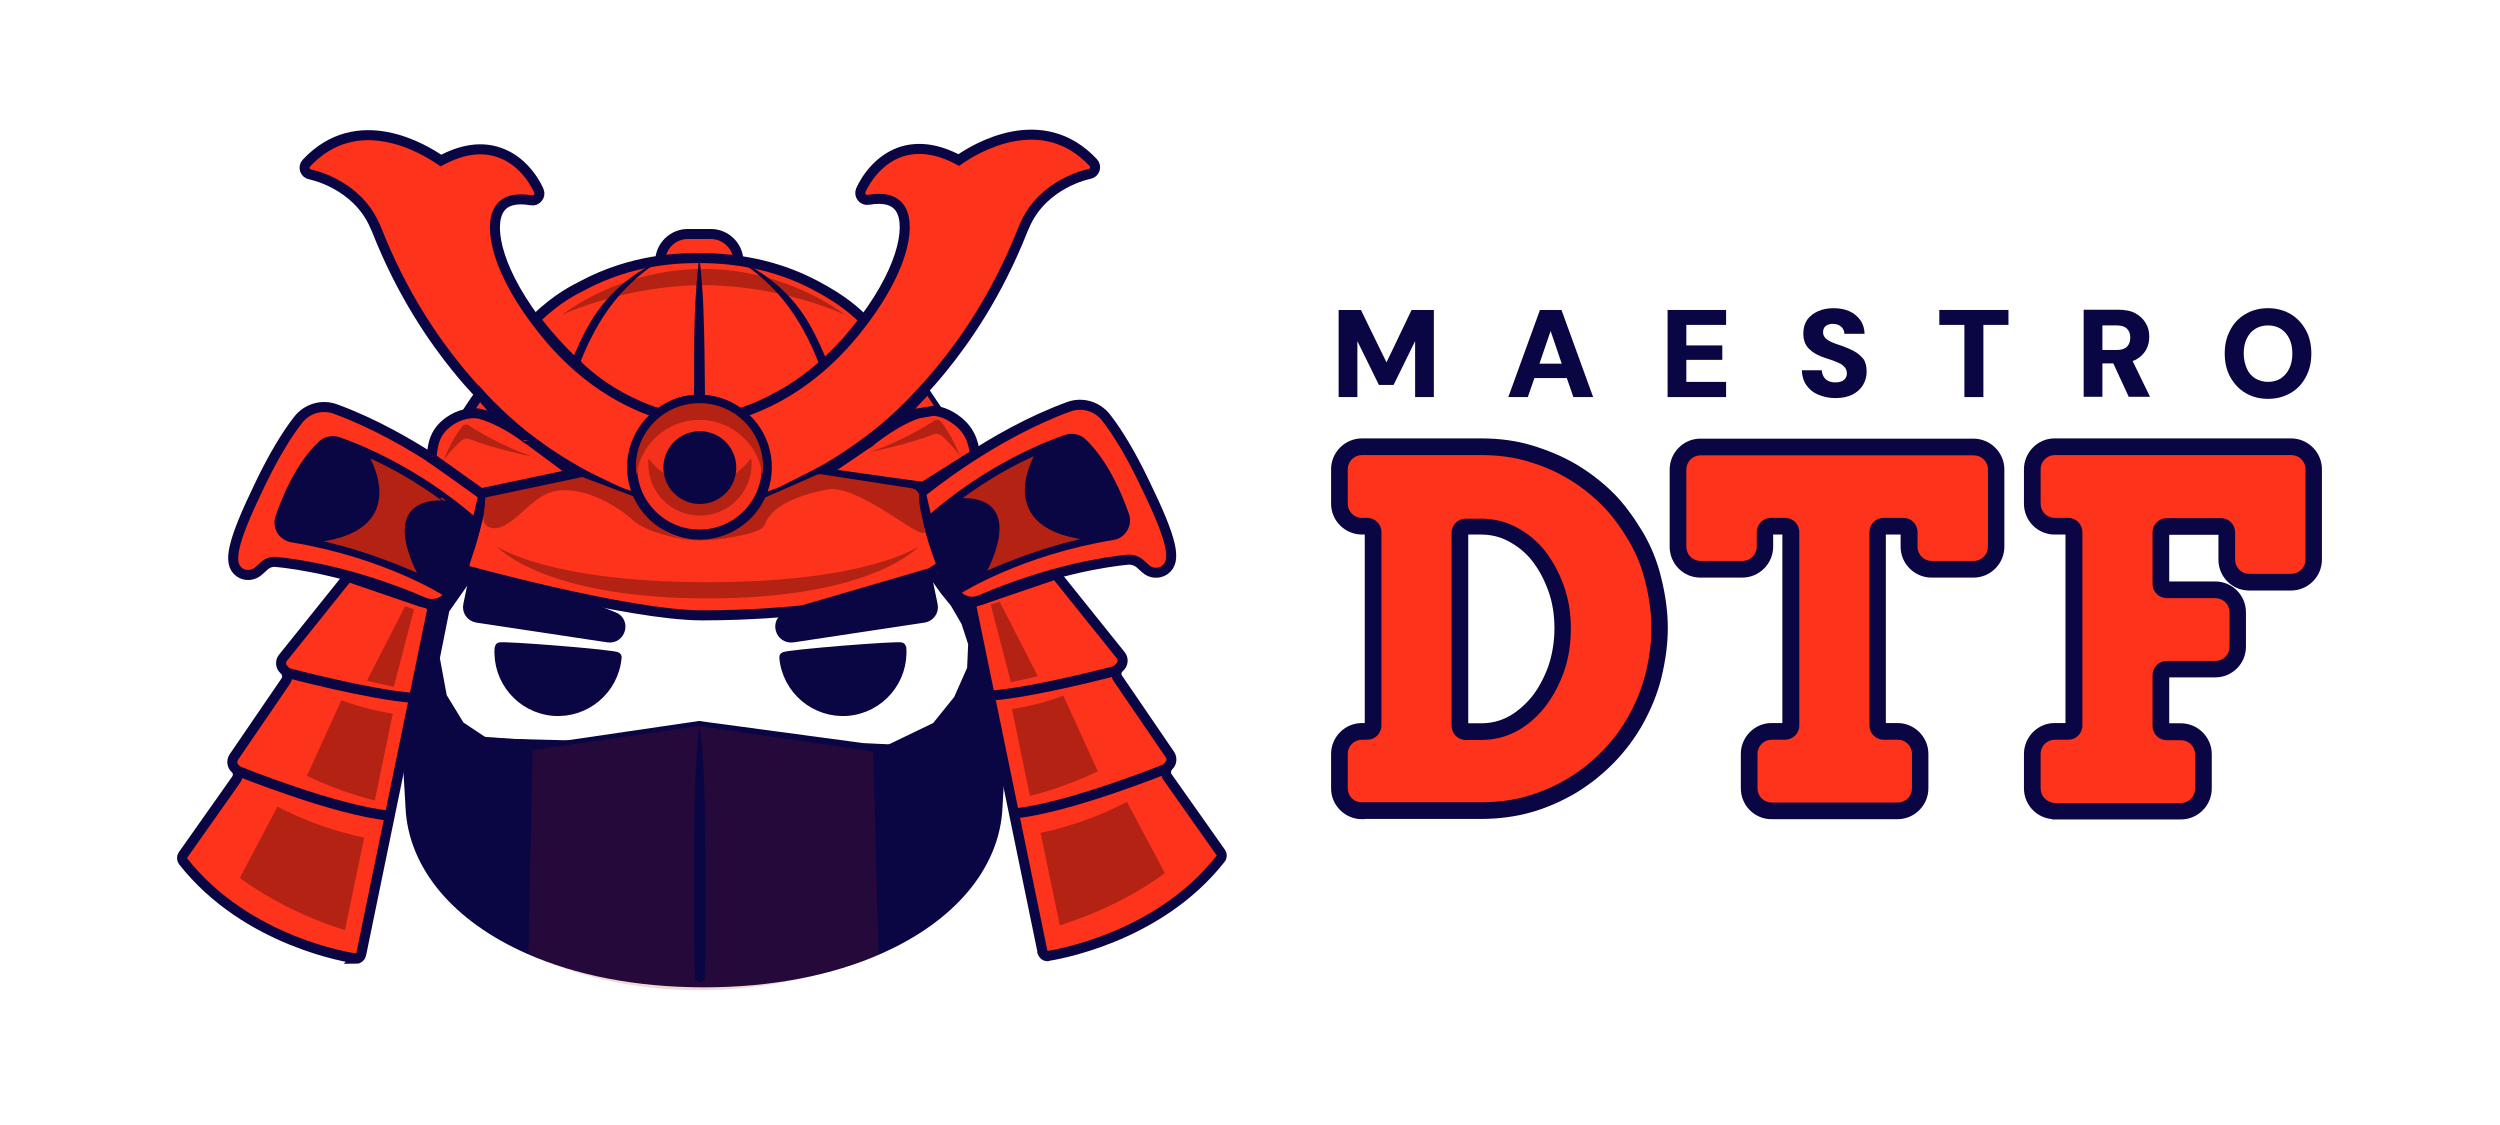 <svg xmlns="http://www.w3.org/2000/svg" xmlns:xlink="http://www.w3.org/1999/xlink" id="Capa_1" x="0px" y="0px" viewBox="0 0 987.2 444.3" style="enable-background:new 0 0 987.2 444.3;" xml:space="preserve"><style type="text/css">	.st0{fill:#FD331C;stroke:#0A0543;stroke-width:4;stroke-miterlimit:10;}	.st1{fill:#0A0543;stroke:#0A0543;stroke-width:4;stroke-miterlimit:10;}	.st2{fill:none;stroke:#0A0543;stroke-width:4;stroke-miterlimit:10;}	.st3{fill:#0A0543;}	.st4{fill:#B42214;}	.st5{fill:#F6311B;stroke:#0A0543;stroke-width:4;stroke-miterlimit:10;}	.st6{fill:#B42214;stroke:#0A0543;stroke-width:2;stroke-miterlimit:10;}	.st7{opacity:0.17;fill:#B42214;}	.st8{fill:#FFFFFF;}	.st9{fill:#0A0543;stroke:#0A0543;stroke-width:1.967;stroke-miterlimit:10;}	.st10{fill:#FD331C;}	.st11{fill:#FD331C;stroke:#0A0543;stroke-width:3.96;stroke-miterlimit:10;}	.st12{fill:#0A0543;stroke:#0A0543;stroke-width:3.96;stroke-miterlimit:10;}	.st13{fill:none;stroke:#0A0543;stroke-width:3.96;stroke-miterlimit:10;}	.st14{fill:#F6311B;stroke:#0A0543;stroke-width:3.96;stroke-miterlimit:10;}	.st15{fill:#B42214;stroke:#0A0543;stroke-width:1.98;stroke-miterlimit:10;}	.st16{fill:#0A0543;stroke:#0A0543;stroke-width:3;stroke-miterlimit:10;}	.st17{fill:#FD331C;stroke:#FD331C;stroke-width:3;stroke-miterlimit:10;}</style><g>	<path class="st9" d="M537.8,322.5c-6.1,0-11.2-5-11.2-11.2v-13.6c0-6.1,5-11.2,11.2-11.2h2.1v-76.4l-2.1,0c-6.1,0-11.2-5-11.2-11.2  v-13.6c0-6.1,5-11.2,11.2-11.2h47.1c7.1,0,13.7,0.9,19.7,2.7c6.3,1.9,12.2,4.4,17.3,7.4c5.2,3.1,10.2,6.9,14.7,11.4  c3.7,3.7,7.5,8.8,11.2,14.9c3.3,5.6,5.7,11.5,7.2,17.8c1.7,6.8,2.6,13.4,2.6,19.7c0,6.3-0.9,12.9-2.6,19.8  c-1.5,5.9-3.9,11.8-7.1,17.6c-3.1,5.5-6.9,10.6-11.3,15.1c-4.4,4.5-9.3,8.4-14.7,11.7c-5.6,3.3-11.5,5.9-17.5,7.6  c-6,1.7-12.6,2.6-19.6,2.6H537.8z M578.8,210.2l0,76.4l5.9,0c4.2,0,7.9-0.9,11.3-2.7c3.5-1.9,6.7-4.6,9.6-8.1  c2.8-3.5,5-7.7,6.7-12.3c1.6-4.7,2.5-9.9,2.5-15.4c0-5.4-0.8-10.5-2.5-15.2c-1.7-4.6-3.9-8.8-6.8-12.4c-2.5-3.1-5.7-5.7-9.5-7.7  c-3.4-1.8-7.1-2.7-11.3-2.7H578.8L578.8,210.2z"></path>	<path class="st10" d="M532.2,311.3v-13.6c0-3.1,2.5-5.6,5.6-5.6h2.1c3.1,0,5.6-2.5,5.6-5.6v-76.4c0-3.1-2.5-5.6-5.6-5.6h-2.1  c-3.1,0-5.6-2.5-5.6-5.6v-13.6c0-3.1,2.5-5.6,5.6-5.6h47.1c6.6,0,12.6,0.8,18.1,2.4c5.9,1.7,11.3,4,16.1,6.9  c4.8,2.8,9.4,6.4,13.6,10.6c3.4,3.4,6.9,8,10.4,13.8c3,5.1,5.2,10.5,6.6,16.3c1.6,6.4,2.4,12.5,2.4,18.3c0,5.8-0.8,12-2.4,18.4  c-1.4,5.4-3.6,10.9-6.6,16.3c-2.8,5.1-6.3,9.7-10.4,13.9c-4.1,4.2-8.6,7.8-13.6,10.8c-5.2,3.1-10.6,5.4-16.1,7  c-5.6,1.6-11.6,2.4-18.1,2.4h-47.1C534.7,316.9,532.2,314.4,532.2,311.3z M573.2,286.6c0,3.1,2.5,5.6,5.6,5.6h5.9  c5.1,0,9.7-1.1,13.9-3.3c4.2-2.2,8-5.4,11.3-9.5c3.2-4.1,5.7-8.7,7.6-13.9c1.9-5.4,2.8-11.1,2.8-17.3c0-6-0.9-11.7-2.8-17  c-1.9-5.2-4.4-9.8-7.6-13.9c-3.1-3.8-6.9-6.9-11.3-9.2c-4.2-2.2-8.8-3.3-13.9-3.3h-5.9c-3.1,0-5.6,2.5-5.6,5.6V286.6z"></path>	<path class="st9" d="M699.5,322.5c-6.1,0-11.1-5-11.1-11.2v-13.6c0-6.1,5-11.2,11.1-11.2h5.3v-76.4l-5.6,0v5.8  c0,6.1-5,11.2-11.2,11.2h-16.6c-6.1,0-11.1-5-11.1-11.2v-30.5c0-6.1,5-11.2,11.1-11.2h107.9c6.1,0,11.2,5,11.2,11.2v30.5  c0,6.1-5,11.2-11.2,11.2h-16.6c-6.1,0-11.2-5-11.2-11.2v-5.8l-7.8,0v76.4l5.6,0c6.1,0,11.2,5,11.2,11.2v13.6  c0,6.1-5,11.2-11.2,11.2H699.5z"></path>	<path class="st10" d="M665.9,215.9v-30.5c0-3.1,2.5-5.6,5.6-5.6h107.9c3.1,0,5.6,2.5,5.6,5.6v30.5c0,3.1-2.5,5.6-5.6,5.6h-16.6  c-3.1,0-5.6-2.5-5.6-5.6v-5.8c0-3.1-2.5-5.6-5.6-5.6h-7.8c-3.1,0-5.6,2.5-5.6,5.6v76.4c0,3.1,2.5,5.6,5.6,5.6h5.6  c3.1,0,5.6,2.5,5.6,5.6v13.6c0,3.1-2.5,5.6-5.6,5.6h-49.8c-3.1,0-5.6-2.5-5.6-5.6v-13.6c0-3.1,2.5-5.6,5.6-5.6h5.3  c3.1,0,5.6-2.5,5.6-5.6v-76.4c0-3.1-2.5-5.6-5.6-5.6h-5.6c-3.1,0-5.6,2.5-5.6,5.6v5.8c0,3.1-2.5,5.6-5.6,5.6h-16.6  C668.4,221.5,665.9,219,665.9,215.9z"></path>	<path class="st9" d="M811.3,322.5c-6.1,0-11.1-5-11.1-11.2v-13.6c0-6.1,5-11.2,11.1-11.2h5.3v-76.4l-5.3,0c-6.1,0-11.1-5-11.1-11.2  v-13.6c0-6.1,5-11.2,11.1-11.2h93.4c6.1,0,11.2,5,11.2,11.2V221c0,6.1-5,11.2-11.2,11.2h-16.6c-6.1,0-11.1-5-11.1-11.2v-10.8  l-21.4,0l0,20.4h19.2c6.1,0,11.1,5,11.1,11.2v13.6c0,6.1-5,11.1-11.1,11.1h-19.2l0,20.1l5.6,0c6.1,0,11.2,5,11.2,11.2v13.6  c0,6.1-5,11.2-11.2,11.2H811.3z"></path>	<path class="st10" d="M805.8,311.3v-13.6c0-3.1,2.5-5.6,5.6-5.6h5.3c3.1,0,5.6-2.5,5.6-5.6v-76.4c0-3.1-2.5-5.6-5.6-5.6h-5.3  c-3.1,0-5.6-2.5-5.6-5.6v-13.6c0-3.1,2.5-5.6,5.6-5.6h93.4c3.1,0,5.6,2.5,5.6,5.6V221c0,3.1-2.5,5.6-5.6,5.6h-16.6  c-3.1,0-5.6-2.5-5.6-5.6v-10.8c0-3.1-2.5-5.6-5.6-5.6h-21.4c-3.1,0-5.6,2.5-5.6,5.6v20.4c0,3.1,2.5,5.6,5.6,5.6h19.2  c3.1,0,5.6,2.5,5.6,5.6v13.6c0,3.1-2.5,5.6-5.6,5.6h-19.2c-3.1,0-5.6,2.5-5.6,5.6v20.1c0,3.1,2.5,5.6,5.6,5.6h5.6  c3.1,0,5.6,2.5,5.6,5.6v13.6c0,3.1-2.5,5.6-5.6,5.6h-49.8C808.2,316.9,805.8,314.4,805.8,311.3z"></path>	<g>		<polygon class="st3" points="547.5,143.1 537.4,122.4 528.6,122.4 528.6,156.8 536,156.8 536,134.7 544.5,152 550.3,152    558.8,134.7 558.8,156.8 566.2,156.8 566.2,122.4 557.4,122.4   "></polygon>		<path class="st3" d="M608.1,122.4l-12.5,34.4h7.7l2.6-7.5h12.8l2.6,7.5h7.8l-12.5-34.4H608.1z M607.9,143.6l4.4-12.9l4.4,12.9   H607.9z"></path>		<polygon class="st3" points="658.5,156.8 681.6,156.8 681.6,150.8 665.9,150.8 665.9,142.1 680.1,142.1 680.1,136.4 665.9,136.4    665.9,128.3 681.6,128.3 681.6,122.4 658.5,122.4   "></polygon>		<path class="st3" d="M732.2,138.7c-1.5-0.8-3.1-1.5-4.8-2.1c-1-0.3-2-0.7-2.9-1c-0.9-0.3-1.7-0.7-2.4-1.1   c-0.7-0.4-1.2-0.8-1.6-1.4c-0.4-0.5-0.6-1.2-0.6-1.9c0-0.8,0.2-1.4,0.5-1.9c0.4-0.5,0.9-0.9,1.5-1.1c0.6-0.2,1.3-0.4,2.1-0.3   c0.8,0,1.5,0.2,2.2,0.5c0.6,0.4,1.2,0.8,1.5,1.4c0.4,0.6,0.6,1.2,0.6,2h8c-0.1-2.1-0.6-3.9-1.7-5.4c-1.1-1.5-2.5-2.7-4.3-3.5   c-1.8-0.8-3.9-1.2-6.3-1.2c-2.3,0-4.3,0.4-6.1,1.2c-1.8,0.8-3.2,1.9-4.3,3.4c-1,1.5-1.5,3.3-1.5,5.4c0,2.5,0.7,4.5,2.2,6   c1.5,1.5,3.5,2.7,6.3,3.6c1.1,0.4,2.2,0.7,3.3,1.1c1,0.4,2,0.8,2.8,1.2c0.8,0.4,1.4,1,1.9,1.6c0.4,0.6,0.7,1.3,0.7,2.2   c0,0.8-0.2,1.5-0.6,2c-0.4,0.5-0.9,1-1.6,1.2c-0.7,0.3-1.5,0.4-2.4,0.4c-1,0-2-0.2-2.8-0.6c-0.8-0.4-1.4-1-1.8-1.7   c-0.4-0.7-0.7-1.6-0.7-2.5h-7.9c0.1,2.4,0.7,4.4,1.9,6c1.1,1.6,2.7,2.9,4.7,3.7c2,0.8,4.2,1.3,6.7,1.3c2.7,0,4.9-0.5,6.7-1.4   s3.2-2.2,4.2-3.8c0.9-1.6,1.4-3.3,1.4-5.2c0-2.1-0.4-3.8-1.3-5.1C734.8,140.6,733.7,139.5,732.2,138.7z"></path>		<polygon class="st3" points="765.8,128.3 775.7,128.3 775.7,156.8 783.2,156.8 783.2,128.3 793.1,128.3 793.1,122.4 765.8,122.4      "></polygon>		<path class="st3" d="M843.3,142.1c1.8-1,3.2-2.3,4.1-3.9c0.9-1.6,1.3-3.3,1.3-5.2c0-2-0.4-3.8-1.4-5.4c-0.9-1.6-2.3-2.9-4.1-3.9   c-1.8-1-4.2-1.4-7-1.4h-13.4v34.4h7.4v-13.2h4.3l6.1,13.2h8.4l-6.9-14.2C842.5,142.5,842.9,142.3,843.3,142.1z M830.2,128.5h5.6   c1.9,0,3.2,0.4,4.1,1.3c0.9,0.9,1.3,2,1.3,3.5c0,1.5-0.4,2.7-1.3,3.6c-0.9,0.9-2.2,1.3-4.1,1.3h-5.6V128.5z"></path>		<path class="st3" d="M910.5,130.3c-1.5-2.7-3.5-4.8-6-6.3c-2.6-1.5-5.6-2.3-8.9-2.3c-3.4,0-6.3,0.8-8.9,2.3   c-2.6,1.5-4.6,3.6-6,6.3c-1.5,2.7-2.2,5.8-2.2,9.3c0,3.5,0.7,6.6,2.2,9.3c1.5,2.7,3.5,4.8,6,6.3c2.6,1.5,5.5,2.3,8.9,2.3   c3.4,0,6.3-0.8,8.9-2.3c2.6-1.5,4.6-3.6,6-6.3c1.5-2.7,2.2-5.8,2.2-9.3C912.7,136.1,912,133,910.5,130.3z M904,145.5   c-0.8,1.7-1.9,2.9-3.3,3.9c-1.4,0.9-3.1,1.4-5.1,1.4c-1.9,0-3.6-0.5-5.1-1.4c-1.4-0.9-2.6-2.2-3.3-3.9s-1.2-3.6-1.2-5.9   c0-2.3,0.4-4.3,1.2-5.9c0.8-1.7,1.9-2.9,3.3-3.8c1.4-0.9,3.1-1.4,5.1-1.4c2,0,3.7,0.5,5.1,1.4c1.4,0.9,2.5,2.2,3.3,3.8   c0.8,1.7,1.2,3.6,1.2,5.9C905.2,141.9,904.8,143.8,904,145.5z"></path>	</g></g><g>	<g>		<g>			<path class="st11" d="M260.7,103.9v-0.6c0-6,4.9-10.9,10.9-10.9h9.1c6,0,10.9,4.9,10.9,10.9v0.6"></path>		</g>	</g>	<g>		<path class="st11" d="M211.4,126c9.2-8.8,15.8-11.7,18.6-13.2c19.8-10.6,38.5-10.9,46.1-10.9c18.6,0,33.7,4.3,46.1,10.9   c10.7,5.7,15.7,10.1,20.3,14.9c0,0-6.2,6.2-16.4,16.2s-33.7,20.1-33.7,20.1s-5.2-6-16.3-6.1c-11.1-0.1-14.6,5.5-14.6,5.5   C235.8,159.3,211.4,126,211.4,126"></path>	</g>	<polyline class="st11" points="385,179.4 364.5,192.3 325.3,186.8 350.6,169.6  "></polyline>	<path class="st12" d="M160.5,290.7l1.6,27.9c1,23.3,18.4,43.7,46.8,56.2c18.8,8.3,42.3,13.1,69.1,13.1c26.8,0,50.4-4.8,69.1-13.1  c28.4-12.5,45.8-32.9,46.8-56.2l1.2-21.8"></path>	<path class="st13" d="M322.9,187.3c2.6,0.2,0.6,0.1,3.7,0.4c0,0,28,3.9,35.6,5.2c0.4,0.1,0.7,0.2,1,0.5 M276.1,186.7 M186.4,226.9  c0,0-1.4-0.3-3.8-2.7 M370.6,223.1c-1.1,0.9-2.8,2.3-5,3.8"></path>	<g>		<g>			<path class="st12" d="M197.3,255.7c-1,12.7,8.4,23.9,21.2,25c12.7,1,23.9-8.4,25-21.2C243.5,258.6,197.3,254.9,197.3,255.7z"></path>			<path class="st12" d="M242.3,243.6L193,224.2c-2.4-1-5.1,0.5-5.7,3.1l-2.4,11.6c-0.5,2.4,1.1,4.6,3.5,5l51.7,7.8    C245.1,252.4,247,245.4,242.3,243.6z"></path>		</g>		<g>			<path class="st12" d="M355.9,255.7c1,12.7-8.4,23.9-21.2,25c-12.7,1-23.9-8.4-25-21.2C309.7,258.6,355.8,254.9,355.9,255.7z"></path>			<path class="st12" d="M310.8,243.6l49.4-19.4c2.4-1,5.1,0.5,5.7,3.1l2.4,11.6c0.5,2.4-1.1,4.6-3.5,5l-51.7,7.8    C308,252.4,306.1,245.4,310.8,243.6z"></path>		</g>	</g>	<path class="st11" d="M365.4,192.8l6.4,30.3c-2.4,2.4-4.8,3.3-4.8,3.3l-50,14.6c-5.8,0.6-10.7,0.9-14.7,1.2  c-6.5,0.4-14.9,0.8-24.8,0.8c0,0,0,0,0,0c-0.1,0-0.2,0-0.2,0c0,0,0,0,0,0c-29.3,0-94.4-18.1-94.4-18.1l7.7-30  c0,0,30.7-7.3,36.4-7.8c1.3-0.1,2.2-0.2,2.2-0.2c0.5,0,0.8-0.1,1.3-0.1c0.7-0.1,1.3-0.1,1.7-0.1 M235.9,240.8"></path>	<g>		<g>			<path class="st11" d="M140.6,378.5c-1.8-0.2-43.2-6.4-68.3-38.4c-0.5-0.7-0.6-1.6-0.1-2.4l21.1-29.9c1-1.4,0.8-3.3-0.5-4.4l0,0    c-1.2-1.1-1.4-3-0.5-4.4l20.5-30c1-1.4,0.7-3.3-0.5-4.4l-0.2-0.2c-1.3-1.2-1.5-3.2-0.4-4.6l25.6-31.9c0.4-0.6,0.9,0.2,1.6,0.4    l27.5,9.4c0.5,0.1,2.4,0.3,2.7,0.8c0.3,0.4,2,0.1,1.9,0.6l-28.4,137.9c-0.2,0.9-1,1.6-1.9,1.6    C140.8,378.5,140.7,378.5,140.6,378.5z"></path>		</g>		<g>			<path class="st11" d="M113.5,265.7c0,0,32.2,8.6,49.8,9.9"></path>			<path class="st11" d="M93.8,304.4c0,0,38.5,15.6,60,17.7"></path>		</g>	</g>	<path class="st11" d="M167.5,237.9c-28.1-12.1-50.2-15.2-58.4-16c-1.8-0.2-3.6,0.4-4.9,1.7l-2,1.8c-2.2,2-5.4,2.2-7.6,0.6  c-4.9-3.5-2.9-12,8.1-34.8c5.3-11,10.4-19.5,15.1-25.5c3.5-4.4,9.3-6.1,14.6-4.2c30.6,11.2,57.2,33.1,57.5,33.3  c0.6,0.5,0.8,1.2,0.7,1.9c-4.1,19-9.3,31-13.1,37.8c-1.4,2.6-4.1,4-6.8,4C169.6,238.5,168.6,238.3,167.5,237.9z"></path>	<g>		<g>			<path class="st11" d="M365.1,154.6c1.6,2.4,3.2,4.9,4.9,7.3"></path>		</g>		<g>			<g>				<path class="st11" d="M374.8,208.2 M342.2,175.4c3-2.3,12-9.8,22.4-12.9c2.5-0.7,6.9-0.5,11,2c7.6,4.5,8.8,10.4,9.4,14.9"></path>			</g>		</g>	</g>	<path class="st13" d="M324.6,186.3c2.6,0.2,2,1.2,5.1,1.4c0,0,28.3,4.2,36.1,4.7 M279.2,185.8 M318.5,239.8 M368.7,226"></path>	<g>		<g>			<path class="st11" d="M413.6,377.6c-0.9,0-1.7-0.6-1.9-1.6l-28.4-137.9c-0.1-0.5,1.6-0.2,1.9-0.6c0.3-0.4,2.1-0.7,2.7-0.8    l27.5-9.4c0.7-0.1,1.2-0.9,1.6-0.4l25.6,31.9c1.1,1.4,0.9,3.4-0.4,4.6l-0.2,0.2c-1.3,1.1-1.5,3-0.5,4.4l20.5,30    c0.9,1.4,0.7,3.3-0.5,4.4v0c-1.2,1.2-1.4,3.1-0.5,4.4l21.1,29.9c0.5,0.7,0.5,1.7-0.1,2.4c-25,31.9-66.5,38.1-68.3,38.4    C413.8,377.6,413.7,377.6,413.6,377.6z"></path>		</g>		<g>			<path class="st11" d="M440.9,264.8c0,0-32.2,8.6-49.8,9.9"></path>			<path class="st11" d="M460.6,303.5c0,0-38.5,15.6-60,17.7"></path>		</g>	</g>	<path class="st11" d="M383.8,237.6c-2.8,0-5.4-1.5-6.8-4c-3.7-6.7-9-18.7-13.1-37.8c-0.2-0.7,0.1-1.5,0.7-1.9  c0.3-0.2,26.9-22.2,57.5-33.3c5.2-1.9,11.1-0.2,14.6,4.2c4.7,6,9.8,14.5,15.1,25.5c11.1,22.8,13.1,31.3,8.1,34.8  c-2.3,1.6-5.5,1.4-7.6-0.6l-2-1.8c-1.3-1.2-3.1-1.8-4.9-1.7c-8.2,0.8-30.3,3.9-58.4,16C385.9,237.4,384.8,237.6,383.8,237.6z"></path>	<line class="st13" x1="225.9" y1="142.2" x2="228.5" y2="144.4"></line>	<line class="st3" x1="273.3" y1="158.7" x2="278.5" y2="158.4"></line>	<g>		<g>			<g>				<path class="st11" d="M253.1,197c-8.9-2.4-9.2-3-17.4-6.9c-4.4-2.1-16.1-8-29.4-18.6c-2.8-2.3-13.6-11-25.8-26     c-9.1-11.2-21.7-29.2-31.7-54.6l-0.8-1.8c-7.2-16.6-25.3-20.2-25.5-20.2c-1-0.2-1.8-0.9-2.1-1.8c-0.3-0.9-0.1-2,0.6-2.7     c20.2-21.6,46.5-5.6,53.1-1c8.4-4.5,16.1-5.6,23-3.2c10.9,3.7,15.5,14.7,15.7,15.2c0.4,0.9,0.2,2-0.4,2.7     c-0.6,0.8-1.6,1.2-2.6,1c-6.4-1.1-10.7,0.2-12.8,3.8c-4.2,7.2-0.5,25.1,17.6,47.7c7.5,9.4,22.9,25.8,46.9,33.1"></path>			</g>		</g>	</g>	<g>		<g>			<g>				<path class="st11" d="M291.2,163.5c24.1-7.4,39.4-23.8,46.9-33.1c18.1-22.5,21.8-40.5,17.6-47.7c-2.1-3.6-6.4-4.9-12.8-3.8     c-1,0.2-2-0.2-2.6-1c-0.6-0.8-0.8-1.8-0.4-2.7c0.2-0.5,4.8-11.4,15.7-15.2c6.9-2.3,14.6-1.3,23,3.2c6.5-4.6,32.9-20.6,53.1,1     c0.7,0.7,0.9,1.8,0.6,2.7c-0.3,0.9-1.1,1.6-2.1,1.8c-0.2,0-18.3,3.6-25.5,20.2l-0.8,1.8c-10,25.4-22.6,43.4-31.7,54.6     c-12.2,15-22.9,23.8-25.8,26c-9.7,7.7-18.9,13.2-23.1,15.4c-0.2,0.1-2.3,1.2-6.3,3.2c-6.5,3.3-7.8,4-9.8,4.8     c-1.8,0.7-4.3,1.6-7.6,2.4"></path>			</g>		</g>	</g>	<path class="st4" d="M193.2,208.2c-3.8-1.4-1.6-6.3-1.6-11.2c0-1.7,1.1-1.9,1.2-1.8l33-7.8c0.7-0.1,1.4-0.1,2.1,0.2l23.6,8.9  c1,0.4,1.8,1.2,2.2,2.2c1.4,3.8,6.5,15,22.7,14.2c16.3-0.9,21.4-10.9,22.8-14.1c0.4-0.9,1.1-1.5,1.9-1.9l21.2-9.3  c0.6-0.3,1.4-0.4,2.1-0.3l35.6,5.5c1.4,0.2,2.5,1.2,3,2.5h0c-0.5,3.5,1.6,10.6,2.2,14c1,6.4-22.2-15.5-36.3-16.2  c-0.2,0-0.5,0-0.7,0c-2.9,0.4-22.4,3.6-26.1,13.8c-0.3,0.7-0.7,1.3-1.4,1.8c-3.7,2.5-17,4.7-24.6,4.7c-8.9,0-22.1-4.1-25.8-7.7  c-3.2-3.1-17.1-13.8-30.5-11.9C209.2,195.2,201.4,211.3,193.2,208.2z"></path>	<g>		<path class="st14" d="M276.2,211.1c-14.6,0-26.6-11.9-26.6-26.6c0-14.6,11.9-26.6,26.6-26.6c14.6,0,26.6,11.9,26.6,26.6   C302.8,199.2,290.9,211.1,276.2,211.1z"></path>	</g>	<g>		<path class="st12" d="M176,233.4c-0.2-0.2-24-15.2-60.6-21.2c-1.7-0.3-3.3-1.3-4.2-2.8c-0.9-1.5-1.1-3.3-0.5-5   c2.4-7.1,7.8-20.3,16.6-28.6c1.6-1.5,3.9-2,6.1-1.3c6.7,2.3,30.6,11.5,53.7,31.8c0.5,0.5,0.8,1.2,0.6,1.9   c-0.1,0.5-2.6,12.1-8.8,24.4c-0.3,0.5-0.7,0.9-1.2,1c-0.2,0-0.3,0.1-0.5,0.1C176.6,233.7,176.3,233.6,176,233.4z"></path>	</g>	<g>		<path class="st15" d="M144,179c0,0,20.3,31.3-22.4,34.5c0,0,19.4,3,45.3,14.8c0,0-19.2-32.1,10.5-29.6   C177.4,198.7,163,187,144,179z"></path>	</g>	<polygon class="st3" points="160.5,290.7 170.7,238.5 178.8,232.6 182.6,224.2 187.3,227.3 177.4,241.4 173.7,259.9 176.4,274.5   183,285.3 194.1,292.7  "></polygon>	<polygon class="st3" points="395.3,298.1 346.5,296.1 368.5,285.5 376.8,275.2 381.9,263.7 382.3,254.4 379.7,246.4 375.5,239.2   371.6,234.4 366.4,227.1 371.8,223 375.7,231.7 383.8,237.6 386.5,252.8  "></polygon>	<polyline class="st11" points="207.4,172.6 226.8,187 189.9,194.8 169.5,180.3  "></polyline>	<g>		<path class="st12" d="M377.4,232.8c-0.2,0-0.4,0-0.5-0.1c-0.5-0.1-1-0.5-1.2-1c-6.2-12.4-8.7-24-8.8-24.4   c-0.1-0.7,0.1-1.4,0.6-1.9c23.1-20.4,46.9-29.5,53.7-31.8c2.1-0.7,4.5-0.2,6.1,1.3c8.8,8.4,14.1,21.5,16.6,28.6   c0.6,1.7,0.4,3.5-0.5,5c-0.9,1.5-2.4,2.6-4.2,2.8c-36.6,6-60.4,21.1-60.6,21.2C378.2,232.7,377.8,232.8,377.4,232.8z"></path>	</g>	<g>		<path class="st15" d="M410.5,178.1c0,0-20.3,31.3,22.4,34.5c0,0-19.4,3-45.3,14.8c0,0,19.2-32.1-10.5-29.6   C377.1,197.8,391.4,186.1,410.5,178.1z"></path>	</g>	<g>		<g>			<path class="st11" d="M184.5,162.9c1.6-2.4,3.2-4.9,4.9-7.3l8.1,9.3L184.5,162.9"></path>		</g>		<g>			<g>				<path class="st11" d="M179.7,209.1 M170.4,180.3c0.6-4.5,0.8-10.3,8.4-14.8c4.1-2.4,8.5-2.7,11-2c10.4,3.1,18.9,10.2,18.9,10.3"></path>			</g>		</g>	</g>	<polyline class="st11" points="369.9,162 356,164.3 365.1,154.6  "></polyline>	<path class="st4" d="M333.6,124.3c0,0-22.4-18.1-55.8-18.1S222,124.3,222,124.3s24.4-11.6,55.8-11.7  C309.2,112.7,333.6,124.3,333.6,124.3z"></path>	<path class="st4" d="M175,182.4c0,0,2.6-7.9,7.6-14.1c0.6-0.7,1.6-0.9,2.4-0.4c3.3,2.2,12.8,8,25.2,12.4c0,0-13.9-2.7-24.8-6.9  c-1-0.4-2.2-0.2-3.1,0.5C180.2,175.8,176.3,179.5,175,182.4z"></path>	<path class="st4" d="M379.1,180.5c0,0-2.6-7.9-7.6-14.1c-0.6-0.7-1.6-0.9-2.4-0.4c-3.3,2.2-12.8,8-25.2,12.4c0,0,13.9-2.7,24.8-6.9  c1-0.4,2.2-0.2,3.1,0.5C373.8,173.9,377.7,177.6,379.1,180.5z"></path>	<g>		<path class="st4" d="M391.2,238.8l0.3,1.1l7.7,29.5c3.9-0.8,7.4-1.6,10.6-2.4l-15-29.3C394.8,237.6,393.4,238,391.2,238.8z"></path>		<path class="st4" d="M399.6,280l7.1,34.3c10.3-2.6,19.4-6.2,26.8-9.7l-13.6-29.9C414.2,276.8,407.4,278.8,399.6,280z"></path>		<path class="st4" d="M410.9,328.9l7.6,36.5c18.8-6,32.3-13.9,41.5-20.6L445,316.6c-1.2,0.7-2.5,1.3-3.9,2l-0.1,0l-0.2,0.1   C433.2,322.4,423.3,326.2,410.9,328.9z"></path>	</g>	<g>		<path class="st4" d="M163.5,240.6l-0.3,1.1l-7.7,29.5c-3.9-0.8-7.4-1.6-10.6-2.4l15-29.3C159.9,239.4,161.3,239.8,163.5,240.6z"></path>		<path class="st4" d="M155.1,281.8l-7.1,34.3c-10.3-2.6-19.4-6.2-26.8-9.7l13.6-29.9C140.4,278.6,147.3,280.6,155.1,281.8z"></path>		<path class="st4" d="M143.8,330.8l-7.6,36.5c-18.8-6-32.3-13.9-41.5-20.6l14.9-28.2c1.2,0.7,2.5,1.3,3.9,2l0.1,0l0.2,0.1   C121.5,324.3,131.4,328.1,143.8,330.8z"></path>	</g>	<path class="st4" d="M279.5,229.9c-63.4,0-83.4-14.2-83.4-14.2s17.8,20.6,83.4,20.6s83.4-20.6,83.4-20.6S343,229.9,279.5,229.9z"></path>	<path class="st4" d="M296.8,183.2c0,11.2-9.1,20.4-20.4,20.4s-20.4-9.1-20.4-20.4c0-0.7,0-1.5,0.1-2.2c4.6,6.2,11.9,10.3,20.2,10.3  s15.7-4,20.2-10.3C296.8,181.8,296.8,182.5,296.8,183.2z"></path>	<path class="st4" d="M276.2,165.8c12.7,0,23.3,9.5,24.9,21.8c0.1-1.1,0.2-2.2,0.2-3.3c0-13.9-11.2-25.1-25.1-25.1  c-13.9,0-25.1,11.2-25.1,25.1c0,1.1,0.1,2.2,0.2,3.3C253,175.3,263.5,165.8,276.2,165.8z"></path>	<g>		<path class="st3" d="M273.9,158.4c0.2-2.6,0.2-7.9,0.2-18.4c0-23.6,1.7-35,1.9-37.8c0-0.1,0.2-0.1,0.2,0c1.6,12.6,1.8,25.2,2,37.8   c0.1,7.6,0.1,8.3,0.2,18.4"></path>	</g>	<g>		<path class="st3" d="M225.9,142.1c3.9-9,7.9-18.5,17.1-27.3c4.1-4,10.8-9.3,20.8-13.3c-7.6,3.5-13.6,8.9-18.8,14.6   c-6.4,7.2-11.1,15.6-14.7,24.1c-0.8,1.9-1.6,3.9-1.7,4.1"></path>	</g>	<g>		<path class="st3" d="M326.4,142.1c-3.9-9-7.9-18.5-17.1-27.3c-4.1-4-10.8-9.3-20.8-13.3c7.6,3.5,13.6,8.9,18.8,14.6   c6.4,7.2,11.1,15.6,14.7,24.1c0.8,1.9,1.6,3.9,1.7,4.1"></path>	</g>	<g>					<ellipse transform="matrix(0.383 -0.924 0.924 0.383 -5.564314e-03 369.144)" class="st12" cx="276.2" cy="184.6" rx="12.4" ry="12.4"></ellipse>	</g>	<polyline class="st12" points="160.5,290.7 219.5,295 276,286.7 340.6,295.4 395.3,298.1  "></polyline>	<path class="st7" d="M276,286.7l-65.7,9.5l-1.6,80.1c0,0,56.2,32.5,138.2,0.9l-2.1-80.4L276,286.7z"></path>	<g>		<path class="st3" d="M276.3,286.7c1.7,12.4,1.9,24.7,2.1,37.2c0.2,12.4,0.3,24.8,0.3,37.2c0,8.3-0.1,16.5-0.3,24.8   c-0.1,2.5-3.8,2.6-4,0c-0.6-20.6-0.5-41.3-0.2-61.9c0.2-12.4,0.3-24.8,2-37.2C276,286.6,276.2,286.6,276.3,286.7L276.3,286.7z"></path>	</g></g></svg>